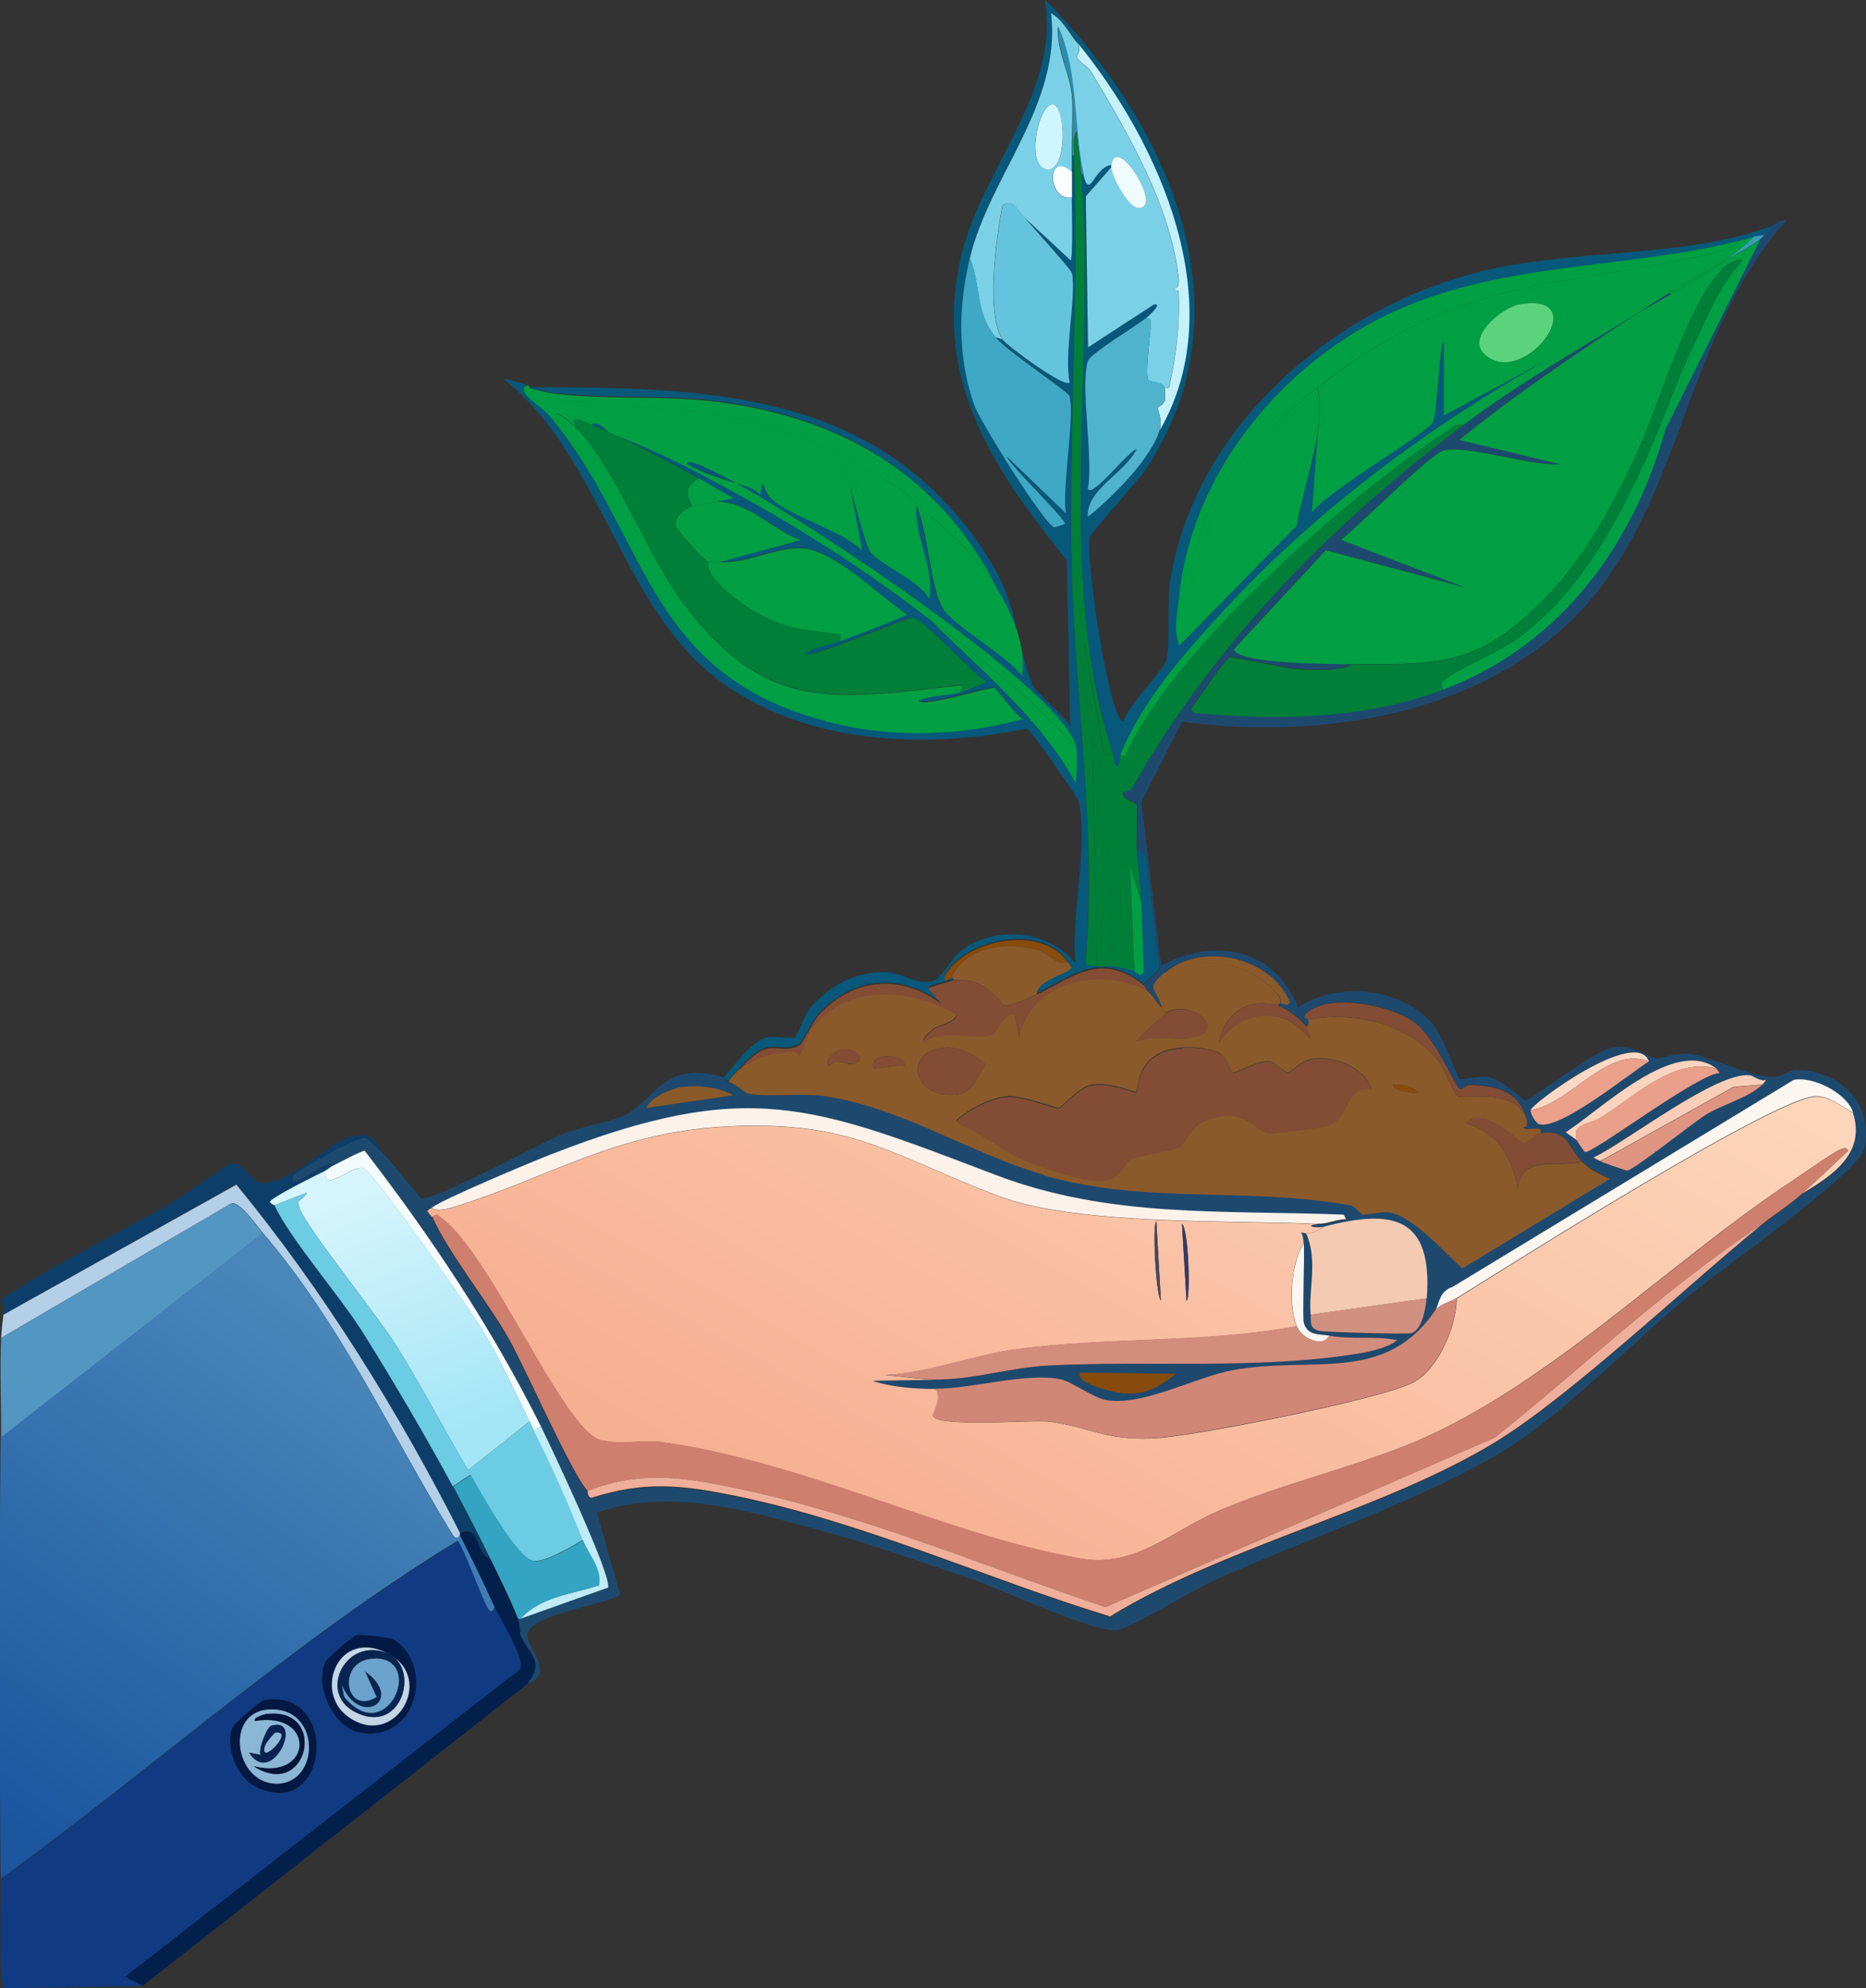 <svg viewBox="0 0 82.25 87.59" xmlns:xlink="http://www.w3.org/1999/xlink" xmlns="http://www.w3.org/2000/svg" data-name="Laag 1" id="Laag_1">
  <rect x="0" y="0" width="82.25" height="87.59" fill="#333333" stroke="none"/>
  <defs>
    <style>
      .cls-1 {
        fill: #5bd37d;
      }

      .cls-2 {
        fill: #874b0c;
      }

      .cls-3 {
        fill: #65c4dd;
      }

      .cls-4 {
        fill: #fad4be;
      }

      .cls-5 {
        fill: url(#Naamloos_verloop_6);
      }

      .cls-6 {
        fill: #fafeff;
      }

      .cls-7 {
        fill: #1e496f;
      }

      .cls-8 {
        fill: #07587a;
      }

      .cls-9 {
        fill: #c5f1fb;
      }

      .cls-10 {
        fill: #e09582;
      }

      .cls-11 {
        fill: #092351;
      }

      .cls-12 {
        fill: #103b83;
      }

      .cls-13 {
        fill: #fbf6f1;
      }

      .cls-14 {
        fill: #0d3e69;
      }

      .cls-15 {
        fill: #454861;
      }

      .cls-16 {
        fill: #92b8da;
      }

      .cls-17 {
        fill: #d09180;
      }

      .cls-18 {
        fill: #fbf6f0;
      }

      .cls-19 {
        fill: #8bb6d6;
      }

      .cls-20 {
        fill: #cff6fe;
      }

      .cls-21 {
        fill: #085577;
      }

      .cls-22 {
        fill: #bfecf6;
      }

      .cls-23 {
        fill: #8b5a2b;
      }

      .cls-24 {
        fill: #031a46;
      }

      .cls-25 {
        fill: #f3fbfc;
      }

      .cls-26 {
        fill: #03204d;
      }

      .cls-27 {
        fill: url(#Naamloos_verloop_5);
      }

      .cls-28 {
        fill: #009f43;
      }

      .cls-29 {
        fill: #d18776;
      }

      .cls-30 {
        fill: #007f39;
      }

      .cls-31 {
        fill: url(#Naamloos_verloop_4);
      }

      .cls-32 {
        fill: #399db8;
      }

      .cls-33 {
        fill: #323d64;
      }

      .cls-34 {
        fill: #f9ceb8;
      }

      .cls-35 {
        fill: #eaa089;
      }

      .cls-36 {
        fill: #f0af9a;
      }

      .cls-37 {
        fill: #031842;
      }

      .cls-38 {
        fill: #f4cbb2;
      }

      .cls-39 {
        fill: #7ad1e7;
      }

      .cls-40 {
        fill: #d38d7c;
      }

      .cls-41 {
        fill: #fcd9c6;
      }

      .cls-42 {
        fill: #e99f89;
      }

      .cls-43 {
        fill: #33a4c2;
      }

      .cls-44 {
        fill: #fcf2ea;
      }

      .cls-45 {
        fill: #082552;
      }

      .cls-46 {
        fill: #c4d5e5;
      }

      .cls-47 {
        fill: #3fa8c4;
      }

      .cls-48 {
        fill: #eefcff;
      }

      .cls-49 {
        fill: #b4cfe8;
      }

      .cls-50 {
        fill: #824d34;
      }

      .cls-51 {
        fill: #5496c2;
      }

      .cls-52 {
        fill: #21496e;
      }

      .cls-53 {
        fill: #6ccce4;
      }

      .cls-54 {
        fill: #041339;
      }

      .cls-55 {
        fill: #ce7f6d;
      }

      .cls-56 {
        fill: #2d8dab;
      }

      .cls-57 {
        fill: #6ba3cd;
      }

      .cls-58 {
        fill: #50b3ce;
      }
    </style>
    <linearGradient gradientUnits="userSpaceOnUse" gradientTransform="translate(0 75.24) scale(1 -1)" y2="5.42" x2="40.29" y1="37.91" x1="58.42" data-name="Naamloos verloop 4" id="Naamloos_verloop_4">
      <stop stop-color="#fdd5ba" offset="0"></stop>
      <stop stop-color="#f7af92" offset="1"></stop>
    </linearGradient>
    <linearGradient gradientUnits="userSpaceOnUse" gradientTransform="translate(0 75.24) scale(1 -1)" y2="11.82" x2="19.78" y1="22.52" x1="15.68" data-name="Naamloos verloop 5" id="Naamloos_verloop_5">
      <stop stop-color="#d5f4fc" offset="0"></stop>
      <stop stop-color="#a4e6f6" offset="1"></stop>
    </linearGradient>
    <linearGradient gradientUnits="userSpaceOnUse" gradientTransform="translate(0 75.24) scale(1 -1)" y2="-5.51" x2="1.34" y1="15.75" x1="16.27" data-name="Naamloos verloop 6" id="Naamloos_verloop_6">
      <stop stop-color="#4987ba" offset="0"></stop>
      <stop stop-color="#1b569f" offset="1"></stop>
    </linearGradient>
  </defs>
  <path d="M78,10.03c.06.22-.12.22-.2.31-.16.06-.37.07-.51.1-.24.06-.48.15-.72.2-4.77,1.17-9.69.92-14.35,2.76-5.32,2.1-9.77,7.26-10.27,13.1-.05.65-.23,1.31.05,1.94l5.16-5.27c.25-1.31.75-2.94.92-4.04l-.26,3.48c.57-.92,5.13-3.53,5.36-4.04.16-.35.28-3.53.46-3.53v3.27l4.44-2.4c-5.22,2.97-10.13,6.62-14.2,11.05-1.74,1.9-3.51,3.9-4.5,6.29-.06.14.09.39-.15.51-.11,0-.13-.45-.15-.51-2.6-7.42-.74-17.69-1.43-25.58h.1c.28,1.19.46-.31,1.23-.41,0,.03,0,.07,0,.1l-1.12,1.28.1,6.65,2.91-1.89c.42-.05-.29.56-.36.61-.39.33-2.44,1.54-2.55,1.89-.35,1.11.26,4.29,0,5.63.23.4,1.81-1.74,2.15-1.74-.53,1.04-2.22,1.78-2.15,2.97,1.03-.81,2.8-2.57,3.17-3.84,3.15-5.53,0-12.61-3.68-17.09-.35-.42-.62-1-1.12-1.28.47,4.03-2.71,7.16-3.58,10.79-.51,2.14-.55,4.41.2,6.5.25.69,3.11,5.27,3.52,5.37.02,0,.45-.13.46-.15.12-.16-2.42-2.57-2.55-2.97l2.61,2.51c-.2-1.08.42-4.37.15-5.17-.07-.22-2.8-2.01-3.27-2.61l.31.1c.16.26,2.79,2.2,2.96,1.89-.27-1.18.31-3.84.1-4.81-.04-.16-1.88-2.19-2.15-2.51l2.09,1.94c.11-.08.05-2.4.05-2.76,0-.37,0-.75,0-1.13,0-.24,0-.48,0-.72h.1c.23,6.04-.25,12.12-.1,18.16.15,5.79,1.11,11.58.61,17.39.14.23.32.12.51.15.21.04.51-.04.72,0,.31.06.61.14.92.2.03,0,.25.35.41.05-.03-1.01-.06-2.02-.1-3.02-.03-.81-.12-1.56-.2-2.35l.41.26.61,5.01-.72.67c-1.87-1.48-3.06-.4-4.7.41-.05-.59,1.45-.92,1.53-1.18-.05-.08-.16-.19-.2-.26-1.1-1.62-4.48-1.01-5.41.67.03.32.19.07.31.05.08-.01.11.03.1.1-.06,0-1.11.3-1.12.36l.56.67c-1.76-1.32-3.84-1.14-5.36.46-.24.25-.79,1.35-.87,1.38-1.13.47-1.23-.56-2.71,1.13-.14.16-.32.31-.41.51-.18-.05-.19-.2-.2-.2.53-.56,1.12-1.53,1.89-1.74.28-.08,1.02.09,1.23,0,.07-.03.48-1.06.66-1.28.85-1,2.08-1.67,3.42-1.59.74.05,1.46.7,2.15.31.29-.17.76-1.09,1.33-1.43,1.51-.92,3.65-.68,4.8.72-.21-1.97.58-5.28.15-7.11-.05-.2-2.11-3.18-2.3-3.22-4.49.92-9.81.7-13.59-2.15-4.3-3.24-5.17-9.86-9.45-13.25.02-.05.94.23,1.02.26-.65.19.66.97.92,1.28,4.38,5.15,4.2,11.31,12.05,13.46,2.95.81,5.92.73,8.89-.05-.27-.12-1.19-1.35-1.28-1.38-.16-.05-3.27.91-3.32.56.58-.24,1.24-.19,1.84-.36.16-.04,1.12-.37,1.12-.46-.57-.33-2.78-2.77-3.22-2.81-.28-.03-4.67,1.88-4.75,1.59.42-.3,1.03-.37,1.53-.56.99-.38,2-.73,2.96-1.18-1.28-.81-3.26-2.92-4.75-2.92-1.16,0-2.38.69-3.52.61l3.58-.97c-1.31-.46-2.23-1.66-3.68-1.69.23-.05.49-.07.72-.15-.52-.26-1.02-.59-1.53-.87-1.15-.63-2.6-1.41-3.78-1.94,1.16.44,2.33.96,3.42,1.53,3.91,2.03,7.09,3.97,10.57,6.65,2.27,2.27,4.8,4.28,6.38,7.16.07-.03.09-1.37.05-1.53-.54-2.56-12.35-10.28-15.02-11.66.38.13.79.19,1.07.51.14-.99.08-.17.51.2.89.78,3.04,1.34,3.98,2.25l-.56-2.97c.15.55.71,2.7.92,3.02.36.54,2.21,1.28,2.61,2.1.26-1.4-.72-2.84-.56-4.2v.1c.48,1.11.61,3.49,1.12,4.45.41.76,2.92,2.15,3.52,3.02.19-1.31-.42-2.68-1.07-3.79-2.46-5.03-6.87-7.59-12.31-8.29-2.45-.32-5.13-.06-7.51-.41-.32-.05-.52-.12-.82-.2,7.65.01,15.18.07,19.92,7.01,1.72,2.52,1.38,3.67,2.25,6.04.15.42,1.42,1.4,1.69,1.89l-.15-7.32c-3.3-4.08-6-8.11-4.6-13.61.94-3.7,4.32-7.09,3.63-11.1,5.38,5.43,9.19,13.6,4.44,20.72-.34.51-2.4,2.77-2.45,2.97-.22.88.86,8.13,1.48,8.13.16-.7,1.78-2.26,1.89-2.71.19-.79,0-2.57.2-3.68,1.19-6.79,7.28-11.88,13.74-13.46,3.99-.97,8.95-.58,12.62-1.94Z" class="cls-8"></path>
  <path d="M47.45,1.84c.27.33-.02.63,0,.67.11.25.5.43.61.61,1.62,2.69,3.52,5.9,3.88,9.11.06.52-.21.48-.2.51,0,.08.2.02.2.1.08,1.51-.1,2.75-.41,4.2-.02.09-.2.04-.2.05-.02-.26-.66-.25-.72-.36-.13-.24.07-1.86.1-2.25.01-.17.09-.51-.2-.46.06-.05.78-.67.36-.61l-2.91,1.89-.1-6.65,1.12-1.28c0,.38,1.02,2.45,1.53,1.59.17-.66-1.33-2.9-1.53-1.69-.77.1-.95,1.6-1.23.41-.47-2.01-.21-4.5-1.12-6.5-.07,1.02.5,1.98.61,2.97.08.71-.02,1.92,0,2.71,0,.24,0,.48,0,.72-1.13-.99-1.1,1.29,0,1.13,0,.36.06,2.68-.05,2.76l-2.09-1.94c-.26-.31-.51-.81-.92-.46-.26,1.37-.74,4.69,0,5.88l-.31-.1c-.9-1.13-.62-2.22-1.12-3.48.87-3.63,4.04-6.76,3.58-10.79.5.28.78.86,1.12,1.28ZM46.38,4.6c-.64.03-1.21,2.79-.2,2.87.89.06.82-2.89.2-2.87Z" class="cls-39"></path>
  <path d="M47.76,7.67h-.1c-.05-.62-.16-1.26-.2-1.89-.18.25-.11.77-.1,1.07h-.1c-.02-.79.08-2.01,0-2.71-.11-.99-.69-1.95-.61-2.97.91,2,.66,4.49,1.12,6.5Z" class="cls-56"></path>
  <path d="M51.13,18.93c.12-.43-.12-.92-.1-.97,0-.02.26-.12.31-.31.02-.07,0-.54,0-.56,0-.01.19.04.2-.05.31-1.45.48-2.69.41-4.2,0-.08-.2-.02-.2-.1,0-.03.26,0,.2-.51-.36-3.2-2.26-6.42-3.88-9.11-.11-.19-.5-.36-.61-.61-.02-.04.27-.34,0-.67,3.68,4.48,6.83,11.55,3.68,17.09Z" class="cls-9"></path>
  <path d="M46.38,4.6c.62-.03.68,2.93-.2,2.87-1-.07-.43-2.84.2-2.87Z" class="cls-20"></path>
  <path d="M47.65,7.67c.69,7.89-1.17,18.16,1.43,25.58l-.41-.05-.87-4.86c-.2,1.5.25,3,.36,4.5l.2,9.72c-.19-.03-.37.08-.51-.15.5-5.81-.47-11.6-.61-17.39-.15-6.04.33-12.12.1-18.16-.01-.31-.07-.82.1-1.07.05.63.15,1.27.2,1.89Z" class="cls-30"></path>
  <path d="M48.98,7.37s0-.07,0-.1c.2-1.22,1.7,1.03,1.53,1.69-.51.86-1.53-1.2-1.53-1.59Z" class="cls-48"></path>
  <path d="M47.25,7.57c0,.37,0,.75,0,1.13-1.1.17-1.13-2.12,0-1.13Z" class="cls-6"></path>
  <path d="M45.1,9.52c.26.31,2.11,2.34,2.15,2.51.21.97-.37,3.63-.1,4.81-.17.31-2.8-1.63-2.96-1.89-.74-1.2-.26-4.51,0-5.88.41-.35.66.15.92.46Z" class="cls-3"></path>
  <path d="M23.24,74.18c.83-1.09.02-1.3-.31-2.2-.01-.03-.01-.45-.1-.67h.1l3.88-1.38c.19-.5-2.53-6.24-2.96-7.11-2.16-4.31-4.82-8.31-7.76-12.13-.1-.05-1.23.57-1.43.67-.12-.49-1.98,1.32-1.74.46.05-.18,2.83-1.81,3.22-1.69.04.01.48.46.66.61.39.32,1.65,2.01,1.79,2.05.51.12,5.14-2.36,6.03-2.76.78-.35,2.41-.63,2.96-.92,1.39-.74,1.66-2.43,4.34-1.64.01,0,.03.16.2.2.37.1.7.48.87.51.82.17,2.31-.03,3.27.1,3.45.48,6.43,2.52,9.76,3.48,4.5,1.3,9.01.49,13.54,1.33.17.03.44.39.51.41.08.02.89-.18,1.23-.1,1.06.23,2.35,1.74,3.17,2.46l6.49-3.94c-.57-.32-.76-.32-1.23-.77-.55-.53-.61-1.46-1.84-1.23.22-.41-.62-.08-.72-.26-.03-.05.27.09.1-.46-.38-1.2-1.36-1.37-2.5-1.43-.02,0-.39.21-.41.2-.18-.03-1.07-2.28-2.04-2.97-1.03-.73-3.7-1.28-4.7-.41-.3.26.02.24.05.31.03.07.03.32-.1.31-.19-.32-.87-.82-1.23-.92-.01-.08.02-.11.1-.1.21.02.26.17.41-.05-.83-2.01-3.91-2.68-5.52-1.28-.83.72-.4.58-.1,1.53-.25-.22-.35-.47-.61-.72-.04-.04-.17-.28-.2-.31l.72-.67-.61-5.01-.41-.26c-.03-.32.04-1.9,0-2-.02-.04-.69-.28-.61-.51.02-.07.37-.13.41-.2,3.65-6.42,8.7-11.58,14.61-16.01,2.43-1.82,5.08-3.34,7.66-4.91-2.7,1.74-5.36,3.56-7.87,5.58l4.44,1.07c-1.27.09-4-.84-5.11-.61-.57.12-3.81,3.4-4.55,3.94l5.47,2.1-6.13-1.64-4.04,4.35c0,.68,4.61.67,5.21.67-.56.33-1.82.25-2.5.2-.49-.03-2.72-.54-2.86-.51-.31.07-1.45,1.91-1.74,2.25l.1.2c3.72.32,7.46.29,10.98-1.02,5.1-1.91,8.41-6.33,9.81-11.46l4.19-8.39c.1-.08.13-.13.2-.2.09-.08.26-.09.2-.31.14-.05.63-.46.72-.26-4.7,5.23-4.55,13.35-9.96,18.06-4.44,3.87-10.98,4.73-16.65,3.99l-1.79,3.53.87,7.21c2.33-1.26,5.01-.77,6.03,1.84,1.78-1.16,4.58-.88,5.98.77.4.47,1.05,2.36,1.17,2.4.06.02.89-.17,1.23-.1.69.15,1.54,1.01,1.63,1.02.26.04,3.07-2.26,3.98-2.35.83-.08,1.43.47,1.84.51.12.01.9-.26,1.43-.2.85.09,2.66.98,3.58,1.02.5.02.8-.3,1.02-.31,1.94-.05,3.53,1.4,3.12,3.43-.22,1.09-6.33,5.34-7.61,6.4-2.49,2.05-5.55,5.22-8.17,6.86-3.53,2.2-9.04,4.04-12.97,5.83-.84.38-3.58,2.05-4.19,2.15-.95.16-5.17-1.82-6.44-2.25-2.25-.77-4.77-1.65-7.05-2.25-3.1-.82-6.32-1.76-9.45-.67l1.02,3.58c-.17.43-4.09.83-4.09,1.84,0,.49,1.28,1.73,0,2.1ZM67.47,48.91c-.02.16.22.57.36.61.89.31,3.96-2.2,4.85-2.76-.55-1.54-5.17,1.85-5.21,2.15ZM69.52,50.24c.03.08.32.5.36.51.33.08,4.96-3.44,5.93-3.48l-.15-.2c-1.84-1.41-5.13,1.86-6.64,2.81l.51.36ZM70.54,51.16c.12.06,1.11.42,1.17.41.34-.05,2.9-2.1,3.47-2.46.76-.47,1.82-.71,2.5-1.33l.15-.2c-.23.09-.57-.19-.72-.2-1.48-.16-5.41,2.92-6.9,3.63.1.05.21.1.31.15ZM63.28,57.71c-2.23,3.3-5.4,2.02-8.94,2.66-1.6.29-3.88,1.56-5.52,1.33-.6-.08-1.57-.81-2.04-.92-1.46-.33-3.88.41-5.57.41-.86,0-1.94-.08-2.76-.36l3.06-.05c1.53-.04,3.15-.53,4.65-.61,4.38-.23,9.28.17,13.59-.51.54-.09,1.41-.26,1.84-.61-1.01-.2-2-.03-3.01-.2-.43-.08-.96,0-1.12-.56-.07-.23.04-2.86,0-3.53-.01-.19-.03-.29-.1-.46l.2.05c.54,1.15.11,2.49.2,3.58.03.34-.08.58.36.72.2.06,3.89.16,4.09.1.46-.15.63-1.12.66-1.53.27-3.6-1.49-3.95-4.5-3.17-.35.11-.94-.04-.31-.1.41.02.86-.2,1.28-.2l-.1-.2c-5.3-.21-10.3.17-15.32-1.74-8.09-3.08-10.93-4.3-19.61-.92-.83.32-4.77,1.98-5.26,2.35-.05.04-.16.07-.2.15.03.07.2.24.2.26.69,1.57,2.44,3.74,3.37,5.37.76,1.33,2.77,5.95,3.47,6.7.01.01,0,.25.15.31,2.34-.76,3.96-.58,6.33-.1,5.66,1.15,11.11,3.66,16.55,5.32,5.07-3.11,12-4.65,16.96-7.67,3.32-2.02,8.52-6.95,11.8-9.62.57-.46,1.14-.8,1.74-1.33,1.35-.8,2.84-1.78,2.25-3.58-.28-.86-1.76-1.59-2.61-1.43l-15.02,9.11c-.63.21-.63.82-.77,1.02ZM30.03,47.89c-.4.06-1.4.45-1.53.92l3.83-.56c-.66-.35-1.56-.46-2.3-.36ZM47.6,60.47c-.24.51,1.69.9,1.94.92.97.07,1.54-.29,2.3-.87l-4.24-.05Z" class="cls-7"></path>
  <path d="M77.79,10.33c-.08.07-.11.13-.2.2-.49.38-1,.62-1.53.92.39-.29.9-.66,1.23-1.02.14-.04.35-.04.51-.1Z" class="cls-32"></path>
  <path d="M76.05,11.46c-.84.48-1.63.92-2.45,1.43-.49.31-.95.61-1.43.92-2.58,1.57-5.24,3.09-7.66,4.91-.32-.07-.53.15-.77.31-4.26,2.76-11.92,9.54-14.05,14.07-.07.16-.11.32-.31.15.98-2.39,2.76-4.4,4.5-6.29,4.07-4.43,8.98-8.08,14.2-11.05l-4.44,2.4v-3.27c-.18,0-.3,3.18-.46,3.53-.23.51-4.79,3.12-5.36,4.04l.26-3.48c.09-.55.15-1.5,0-2.05,6.05-4.78,10.01-4.35,17.01-5.83.36-.08,1.29-.26,1.48-.61.24-.06.48-.14.72-.2-.32.36-.83.73-1.23,1.02ZM67.01,13.4c-.78.12-2.46,1.48-1.53,2.25,1.77,1.46,4.82-2.77,1.53-2.25Z" class="cls-28"></path>
  <path d="M73.4,18.93l1.33-3.89c.59-1.24,1.1-2.49,2.04-3.53.06-.2-.44.04-.46.05-1.67.99-3.1,6-3.93,7.88-1.26,2.84-2.7,5.57-5.06,7.67-2.57,2.3-4.36,2.13-7.71,2.15-.6,0-5.21.01-5.21-.67l4.04-4.35,6.13,1.64-5.47-2.1c.74-.54,3.97-3.82,4.55-3.94,1.11-.23,3.83.7,5.11.61l-4.44-1.07c2.5-2.02,5.17-3.83,7.87-5.58.46-.28.96-.54,1.43-.82.85-.51,1.65-.94,2.45-1.53.53-.3,1.04-.54,1.53-.92l-4.19,8.39Z" class="cls-28"></path>
  <path d="M76.57,10.64c-.19.35-1.12.54-1.48.61-7,1.49-10.96,1.05-17.01,5.83-2.04,1.62-3.91,3.49-5.01,5.88l-1.12,3.53c.5-5.84,4.94-10.99,10.27-13.1,4.67-1.84,9.59-1.59,14.35-2.76Z" class="cls-28"></path>
  <path d="M43.87,14.84c.47.6,3.2,2.39,3.27,2.61.26.8-.35,4.09-.15,5.17l-2.61-2.51c.13.4,2.67,2.81,2.55,2.97-.01.02-.44.16-.46.15-.42-.1-3.28-4.68-3.52-5.37-.75-2.09-.72-4.35-.2-6.5.51,1.26.23,2.35,1.12,3.48Z" class="cls-47"></path>
  <path d="M74.73,15.04c-.8,1.68-1.38,3.44-2.15,5.12-.27-.22.25-.58-.2-.72.83-1.88,2.26-6.89,3.93-7.88.02-.01.52-.25.46-.05-.94,1.04-1.45,2.29-2.04,3.53Z" class="cls-30"></path>
  <path d="M76.05,11.46c-.81.6-1.6,1.02-2.45,1.53v-.1c.82-.51,1.62-.96,2.45-1.43Z" class="cls-28"></path>
  <path d="M73.6,12.99c-.47.28-.97.54-1.43.82.48-.31.94-.61,1.43-.92v.1Z" class="cls-52"></path>
  <path d="M67.01,13.4c3.29-.52.23,3.71-1.53,2.25-.93-.77.75-2.13,1.53-2.25Z" class="cls-1"></path>
  <path d="M50.51,14.02c.29-.05.22.29.2.46-.03.39-.23,2.01-.1,2.25.05.11.7.09.72.36,0,.03.02.49,0,.56-.05.19-.3.29-.31.31-.01.05.23.54.1.97-.36,1.26-2.13,3.02-3.17,3.84-.08-1.19,1.61-1.92,2.15-2.97-.33,0-1.92,2.14-2.15,1.74.26-1.34-.35-4.52,0-5.63.11-.35,2.16-1.56,2.55-1.89Z" class="cls-58"></path>
  <path d="M73.4,18.93c-1.4,5.13-4.7,9.55-9.81,11.46,0-.25-.19-.2.05-.41.6-.53,2.47-1.25,3.37-1.94,2.7-2.07,4.18-4.86,5.57-7.88.77-1.67,1.34-3.43,2.15-5.12l-1.33,3.89Z" class="cls-28"></path>
  <path d="M23.34,17.09c.3.08.5.16.82.2-.08.2.47.3.56.31,5.22.66,7.76.05,12.72,2.66-.4.3-.1.67,0,1.02l.56,2.97c-.95-.91-3.1-1.47-3.98-2.25-.43-.38-.37-1.19-.51-.2-.29-.32-.69-.39-1.07-.51-.18-.09-2.07-1.16-2.15-.87.65.43,1.41.63,2.15.87,2.67,1.38,14.48,9.11,15.02,11.66-2-2.23-4.1-3.83-6.44-5.63-3.48-2.68-6.67-4.62-10.57-6.65-1.1-.57-2.27-1.09-3.42-1.53-.04-.02-.11-.06-.2-.1-.16-.14-.59-.55-.72-.31-.43-.15-1.02-.54-.72.1-.07-.07-.96-.91-.92-.46,4.06,5.19,4.78,10.77,11.7,13.15.08.03.44.22.05.2-7.86-2.14-7.68-8.3-12.05-13.46-.26-.31-1.57-1.09-.92-1.28.14.04.1.1.1.1Z" class="cls-28"></path>
  <path d="M58.07,19.13c-.17,1.1-.67,2.73-.92,4.04l-5.16,5.27c-.28-.63-.11-1.3-.05-1.94l1.12-3.53c1.1-2.4,2.96-4.27,5.01-5.88.15.54.09,1.5,0,2.05Z" class="cls-28"></path>
  <path d="M43.98,25.99c-.79-1.33-2.32-2.83-3.58-3.68v-.1c-.18-.49-2.43-1.66-2.96-1.94-4.96-2.61-7.5-2-12.72-2.66-.09-.01-.64-.1-.56-.31,2.38.35,5.05.09,7.51.41,5.44.7,9.85,3.26,12.31,8.29Z" class="cls-28"></path>
  <path d="M25.38,18.83c1.68,1.64,3.17,5.69,4.8,7.83,3.66,4.79,6.55,4.15,12.21,3.53l-.05.31c-.6.16-1.26.12-1.84.36.05.35,3.16-.61,3.32-.56.09.03,1,1.26,1.28,1.38-2.97.78-5.93.86-8.89.05.39.02.03-.18-.05-.2-6.92-2.38-7.63-7.95-11.7-13.15-.04-.45.85.39.92.46Z" class="cls-28"></path>
  <path d="M26.1,18.72c.13.05.55.24.72.31.09.04.16.08.2.1,1.18.54,2.63,1.31,3.78,1.94-.65.35-.56.61-.31,1.23-.35.17-.77.45-.72.87.02.14,1.23,1.5,1.43,1.59-.15.67,1.43,1.82,1.99,2.15,1.43.84,2.13.8,3.68,1.02.3.04.14.03.15.31-.5.19-1.11.26-1.53.56.08.3,4.47-1.61,4.75-1.59.44.04,2.64,2.48,3.22,2.81,0,.09-.96.42-1.12.46l.05-.31c-5.65.62-8.55,1.26-12.21-3.53-1.63-2.14-3.13-6.18-4.8-7.83-.3-.64.29-.26.72-.1Z" class="cls-30"></path>
  <path d="M26.81,19.03c-.16-.07-.58-.26-.72-.31.12-.24.56.17.72.31Z" class="cls-21"></path>
  <path d="M64.51,18.72c-5.91,4.44-10.96,9.59-14.61,16.01-.04.08-.39.14-.41.2-.07.23.6.47.61.51.04.09-.03,1.68,0,2,.08.8.17,1.55.2,2.35l-.51-1.69.2,4.66c-.31-.06-.61-.14-.92-.2-.18-3.09-.12-6.31-.61-9.36,0-.06-.14-.44-.31-.36-.11-1.5-.56-3-.36-4.5l.87,4.86.41.05c.02.06.05.51.15.51.25-.12.1-.38.15-.51.2.16.23,0,.31-.15,2.12-4.53,9.78-11.31,14.05-14.07.24-.15.44-.37.77-.31Z" class="cls-30"></path>
  <path d="M72.58,20.16c-1.39,3.02-2.86,5.81-5.57,7.88-.9.69-2.77,1.41-3.37,1.94-.24.21-.05.16-.05.41-3.52,1.32-7.27,1.35-10.98,1.02l-.1-.2c.29-.34,1.43-2.18,1.74-2.25.14-.03,2.37.48,2.86.51.68.05,1.94.12,2.5-.2,3.35-.02,5.14.15,7.71-2.15,2.36-2.11,3.79-4.83,5.06-7.67.46.14-.06.5.2.72Z" class="cls-30"></path>
  <path d="M40.4,22.2c-.16,1.35.82,2.8.56,4.2-.4-.82-2.24-1.55-2.61-2.1-.21-.32-.77-2.47-.92-3.02-.1-.35-.4-.73,0-1.02.54.28,2.79,1.46,2.96,1.94Z" class="cls-28"></path>
  <path d="M32.43,21.28c-.73-.24-1.49-.44-2.15-.87.08-.29,1.96.78,2.15.87Z" class="cls-21"></path>
  <path d="M31.62,22.1c-.25.06-.95.12-1.12.2-.26-.61-.34-.87.31-1.23.51.28,1.01.61,1.53.87-.22.08-.49.1-.72.15Z" class="cls-28"></path>
  <path d="M31.62,22.1c1.44.03,2.37,1.23,3.68,1.69l-3.58.97c-.14,0-.49.01-.51,0-.2-.09-1.41-1.45-1.43-1.59-.05-.42.37-.7.72-.87.17-.08.87-.15,1.12-.2Z" class="cls-28"></path>
  <path d="M43.98,25.99c.66,1.11,1.26,2.47,1.07,3.79-.61-.87-3.12-2.26-3.52-3.02-.52-.96-.64-3.35-1.12-4.45,1.25.86,2.79,2.36,3.58,3.68Z" class="cls-28"></path>
  <path d="M37.03,28.24c-.01-.28.15-.26-.15-.31-1.55-.22-2.24-.18-3.68-1.02-.56-.33-2.14-1.47-1.99-2.15.02.01.37,0,.51,0,1.14.08,2.37-.61,3.52-.61,1.49,0,3.47,2.1,4.75,2.92-.96.44-1.97.8-2.96,1.18Z" class="cls-28"></path>
  <path d="M47.45,32.95c.04.17.02,1.5-.05,1.53-1.58-2.88-4.11-4.89-6.38-7.16,2.34,1.8,4.44,3.4,6.44,5.63Z" class="cls-28"></path>
  <path d="M49.08,42.57c-.21-.04-.5.04-.72,0l-.2-9.72c.17-.08.3.3.31.36.5,3.06.43,6.27.61,9.36Z" class="cls-30"></path>
  <path d="M50.31,39.8c.04,1,.07,2.01.1,3.02-.16.3-.37-.04-.41-.05l-.2-4.66.51,1.69Z" class="cls-28"></path>
  <path d="M47.04,42.36c-.38.25-.91-.41-1.28-.51-1.37-.36-3.15-.21-3.83,1.23-.12.02-.28.27-.31-.05.93-1.68,4.32-2.28,5.41-.67Z" class="cls-2"></path>
  <path d="M47.04,42.36c.04.06.15.17.2.26-.08.26-1.58.58-1.53,1.18-.18.09-1.24.55-1.38.51-.25-.06-.76-1.28-2.3-1.13.01-.08-.03-.11-.1-.1.68-1.44,2.46-1.59,3.83-1.23.37.1.9.76,1.28.51Z" class="cls-23"></path>
  <path d="M56.44,44.2c.14-.27-.51-.8-.66-.92-1.35-1.01-2.92-1.1-4.44-.41,1.61-1.4,4.68-.73,5.52,1.28-.15.22-.2.07-.41.05Z" class="cls-23"></path>
  <path d="M56.44,44.2c-.08,0-.11.02-.1.1-1.31-.36-2.37.3-2.61,1.64.96-1.5,2.89-1.65,3.98-.2.08-.08-.12-.45-.15-.51.14,0,.13-.24.1-.31,1.99-.38,4.4.15,5.72,1.79.23.28.78,1.56.87,1.59.46.16,2.42-.39,3.01.92.17.55-.13.41-.1.46.1.17.94-.16.72.26-.28.05-.48.46-.77.41-.14-.02-1.75-1.7-2.5-.87,1.44.42,2.04,1.53,2.3,2.92.15-1.61,1.7-.9,2.81-1.23.47.45.66.45,1.23.77l-6.49,3.94c-.82-.72-2.1-2.22-3.17-2.46-.34-.07-1.14.12-1.23.1-.07-.02-.34-.38-.51-.41-4.53-.84-9.04-.03-13.54-1.33l.1-.31c.78.23,1.91.68,2.71.51.6-.13.77-.78,1.02-.92.29-.16,1.92-.39,2.15-.51.23-.12.47-.96,1.23-1.23,1.67-.6,2.11.54,2.76.61.12.01,2.33-.28,2.45-.31,1.13-.28.78-1.84,2.04-1.64-.35-1-1.69-1.48-2.66-1.33-.44.07-.96.61-1.02.61-.15.01-.6-.48-.82-.51-.46-.07-1.55.54-1.63.51-.13-.04-.21-.6-.51-.82-.34-.25-1.26-.33-1.69-.31l.2-.41c1.95-.2.25-1.73-.92-1.13-.11-.01-.09-.1-.2-.2-.3-.95-.73-.81.1-1.53,1.52-.69,3.09-.6,4.44.41.16.12.8.65.66.92ZM61.39,47.78c.03.3.97.41,1.17.36-.31-.29-.77-.39-1.17-.36Z" class="cls-23"></path>
  <path d="M50.41,43.38s.16.27.2.31c-2.1-1.07-5.12-.5-5.67,2.05l-.2-1.02c-.59,0-.74.83-1.02.92-.71.22-2.19-.29-2.96.31-.27-.07.38-.59.41-.61.27-.19.88-.25,1.02-.61-2.14-1.19-4.91-1.42-6.49.77-.11.15-.36,1.05-.46,1.07-.03,0-.17-.21-.2-.2-1.02.02-1.66.23-2.5.82,1.48-1.69,1.57-.65,2.71-1.13.08-.03.63-1.13.87-1.38,1.52-1.61,3.61-1.78,5.36-.46l-.56-.67c.02-.06,1.07-.35,1.12-.36,1.54-.15,2.05,1.06,2.3,1.13.13.03,1.2-.42,1.38-.51,1.63-.8,2.83-1.89,4.7-.41Z" class="cls-50"></path>
  <path d="M50.62,43.69c.26.25.36.5.61.72.12.1.09.19.2.2-.08.04-1.37,1.2-1.33,1.28.75-.34,1.61-.09,2.25-.15l-.2.41c-2.16.11-1.92,1.88-2.09,1.94-.1.03-1.14-.45-1.94-.31-.58.11-1.34,1.01-1.43,1.02-.15.03-1.59-.55-2.25-.51-.8.05-1.72.56-2.3,1.07l.15.15c1.63.72,1.99,1.39,3.83,1.94l-.1.31c-3.33-.96-6.31-3-9.76-3.48-.96-.13-2.45.06-3.27-.1-.17-.03-.5-.41-.87-.51.09-.21.27-.35.41-.51.85-.58,1.48-.8,2.5-.82.04,0,.18.21.2.2.1-.02.35-.93.46-1.07,1.58-2.19,4.34-1.96,6.49-.77-.14.36-.75.43-1.02.61-.03.02-.68.54-.41.61.77-.6,2.26-.09,2.96-.31.29-.09.43-.93,1.02-.92l.2,1.02c.55-2.55,3.57-3.12,5.67-2.05ZM41.68,46.15c-2.02.16-1.37,2.41.61,2.05.69-.13.82-.92,1.17-1.28-.44-.44-1.16-.82-1.79-.77ZM36.98,46.25c-.1.03-.77.53-.41.72.28-.44.67-.04,1.02-.1.68-.12.16-.81-.61-.61ZM38.82,46.56c-.16.04-.5.27-.31.51l1.38-.15c-.06-.39-.8-.43-1.07-.36Z" class="cls-23"></path>
  <path d="M56.34,44.31c.35.1,1.03.6,1.23.92.04.06.23.43.15.51-1.09-1.45-3.02-1.29-3.98.2.23-1.33,1.29-1.99,2.61-1.64Z" class="cls-50"></path>
  <path d="M67.27,49.22c-.6-1.32-2.55-.76-3.01-.92-.09-.03-.64-1.3-.87-1.59-1.32-1.64-3.73-2.18-5.72-1.79-.03-.07-.35-.05-.05-.31,1-.87,3.67-.32,4.7.41.97.69,1.86,2.94,2.04,2.97.02,0,.39-.21.41-.2,1.14.06,2.12.23,2.5,1.43Z" class="cls-50"></path>
  <path d="M52.35,45.74c-.64.07-1.5-.18-2.25.15-.04-.08,1.25-1.24,1.33-1.28,1.17-.61,2.87.92.92,1.13Z" class="cls-50"></path>
  <path d="M41.68,46.15c.63-.05,1.34.33,1.79.77-.36.36-.49,1.15-1.17,1.28-1.98.37-2.64-1.88-.61-2.05Z" class="cls-50"></path>
  <path d="M52.15,46.15c.42-.02,1.34.05,1.69.31.3.22.38.78.51.82.08.03,1.17-.58,1.63-.51.22.03.67.53.82.51.06,0,.58-.54,1.02-.61.96-.15,2.3.33,2.66,1.33-1.27-.2-.91,1.35-2.04,1.64-.12.03-2.33.32-2.45.31-.65-.07-1.09-1.21-2.76-.61-.76.27-1,1.1-1.23,1.23-.23.12-1.86.35-2.15.51-.25.14-.42.79-1.02.92-.8.17-1.93-.28-2.71-.51-1.84-.55-2.2-1.23-3.83-1.94l-.15-.15c.58-.52,1.49-1.02,2.3-1.07.66-.04,2.1.54,2.25.51.09-.02.85-.92,1.43-1.02.8-.15,1.85.34,1.94.31.18-.06-.07-1.83,2.09-1.94Z" class="cls-50"></path>
  <path d="M36.98,46.25c.78-.2,1.29.5.61.61-.35.06-.74-.34-1.02.1-.36-.18.31-.69.41-.72Z" class="cls-50"></path>
  <path d="M72.68,46.76c-1.84-.71-3.39,1.83-5.21,2.15.04-.3,4.66-3.68,5.21-2.15Z" class="cls-41"></path>
  <path d="M38.82,46.56c.27-.07,1.02-.03,1.07.36l-1.38.15c-.19-.24.15-.47.31-.51Z" class="cls-50"></path>
  <path d="M72.68,46.76c-.89.56-3.96,3.07-4.85,2.76-.14-.05-.38-.46-.36-.61,1.82-.32,3.37-2.86,5.21-2.15Z" class="cls-35"></path>
  <path d="M75.65,47.07c-1.86-.48-3.53,1.18-5.06,2.15-.48.31-1.38.29-1.07,1.02l-.51-.36c1.51-.95,4.8-4.22,6.64-2.81Z" class="cls-4"></path>
  <path d="M75.65,47.07l.15.2c-.97.04-5.59,3.56-5.93,3.48-.04,0-.32-.43-.36-.51-.3-.73.59-.72,1.07-1.02,1.53-.97,3.2-2.63,5.06-2.15Z" class="cls-42"></path>
  <path d="M77.69,47.78l-1.28.1-5.87,3.27c-.1-.05-.21-.1-.31-.15,1.49-.71,5.41-3.79,6.9-3.63.14.02.48.3.72.2l-.15.2Z" class="cls-34"></path>
  <path d="M81.67,49.01c-.55-.28-.93-.68-1.58-.72-1.65-.1-13.63,7.5-15.89,8.9-.25.15-.68.25-.92.51.14-.2.13-.81.77-1.02l15.02-9.11c.84-.16,2.32.57,2.61,1.43Z" class="cls-18"></path>
  <path d="M77.69,47.78c-.69.62-1.74.86-2.5,1.33-.57.35-3.13,2.41-3.47,2.46-.06,0-1.06-.35-1.17-.41l5.87-3.27,1.28-.1Z" class="cls-10"></path>
  <path d="M61.39,47.78c.41-.03.86.07,1.17.36-.2.06-1.15-.06-1.17-.36Z" class="cls-2"></path>
  <path d="M30.03,47.89c.74-.1,1.64,0,2.3.36l-3.83.56c.13-.47,1.13-.86,1.53-.92Z" class="cls-23"></path>
  <path d="M81.67,49.01c.59,1.8-.9,2.78-2.25,3.58.69-.61,1.37-1.26,2.04-1.89-.12-.19-.2-.11-.36-.05-.28.1-1.66,1.08-2.04,1.33-5.63,3.71-11.13,9.39-17.26,11.77-2.61,1.01-5.38,1.67-7.97,2.76-2.22.94-3.75,2.58-6.23,2.15-5.87-1.01-11.93-4.19-18.39-5.12-.82-.12-1.92.13-2.76-.1-1.65-.46-4.82-8.2-7-9.77-.19-.13-.14-.24-.41-.05,0-.02-.17-.19-.2-.26.04-.09.16-.12.2-.15.11.19.71.05.87,0,4.35-1.33,7.18-3.33,12.16-3.58,5.55-.28,7.29,1.31,11.95,3.07,3.48,1.31,10.33,1.05,14.05,1.23-.63.06-.04.21.31.1-.05.01-.41.32-.82.31l-.2-.05c.07.17.09.27.1.46-.56.91-.7,2.71-.31,3.68-4.06.76-8.35.46-12.41,1.02-1.84.26-3.81,1.03-5.72,1.13.78.06,1.72.22,2.5.2l-3.06.05c.82.28,1.9.36,2.76.36.36.34-.12,1.12-.1,1.18.19.54,4.47.16,5.16.26,1.83.26,2.52.88,4.8.72,1.75-.12,9.9-1.72,11.24-2.46,1.11-.61,1.87-2.47,1.89-3.68,2.26-1.4,14.24-9,15.89-8.9.65.04,1.03.43,1.58.72ZM50.97,53.82c-.18,0-.03,3.18.2,3.48l-.2-3.48ZM52.1,53.92l.2,3.38c.17,0,.1-3.15-.2-3.38Z" class="cls-31"></path>
  <path d="M58.07,53.92c-3.72-.18-10.57.08-14.05-1.23-4.67-1.76-6.4-3.35-11.95-3.07-4.98.25-7.81,2.25-12.16,3.58-.16.05-.75.19-.87,0,.49-.38,4.43-2.03,5.26-2.35,8.69-3.38,11.52-2.16,19.61.92,5.03,1.91,10.02,1.53,15.32,1.74l.1.2c-.42,0-.86.23-1.28.2Z" class="cls-44"></path>
  <path d="M67.88,49.93c1.23-.24,1.29.7,1.84,1.23-1.11.32-2.65-.38-2.81,1.23-.26-1.39-.86-2.49-2.3-2.92.75-.83,2.36.85,2.5.87.29.05.49-.36.77-.41Z" class="cls-50"></path>
  <path d="M16.8,50.75c-.18-.15-.62-.6-.66-.61-.39-.12-3.17,1.51-3.22,1.69-.24.86,1.62-.95,1.74-.46-.05.03-.19.15-.31.2-.38.19-2.44,1.2-2.45,1.38.01.07.2.14.2.15.66,1.44,2.9,4.02,3.88,5.58,1.34,2.13,2.79,4.59,3.98,6.8.56,1.03,1.12,2.12,1.63,3.17-.71-.23-.41-1.51-1.33-1.13-2.74-5.39-6.02-10.69-9.86-15.35L.15,57.91c.02-.19.05-.52-.1-.67,2.39-1.57,5.02-2.82,7.51-4.25.4-.23,2.5-1.73,2.66-1.74.45-.02.96.77,1.12.82,1.72.47,4.45-3.71,5.47-1.33Z" class="cls-14"></path>
  <path d="M79.43,52.59c-.6.53-1.17.87-1.74,1.33-4.22,2.77-7.87,6.27-11.8,9.41l-17.16,7.47c-5.18-1.73-10.38-3.95-15.73-5.12-2.49-.54-4.61-.98-7.1,0-.7-.76-2.72-5.37-3.47-6.7-.93-1.64-2.68-3.8-3.37-5.37.27-.19.22-.08.41.05,2.17,1.57,5.35,9.31,7,9.77.84.23,1.94-.02,2.76.1,6.46.93,12.52,4.1,18.39,5.12,2.48.43,4.01-1.21,6.23-2.15,2.59-1.09,5.36-1.75,7.97-2.76,6.14-2.38,11.64-8.05,17.26-11.77.38-.25,1.76-1.23,2.04-1.33.16-.05.24-.14.36.05-.67.63-1.35,1.28-2.04,1.89Z" class="cls-55"></path>
  <path d="M23.85,62.83l-.31.2c-.07-.14-.14-.27-.2-.41-.7-1.41-1.32-2.8-2.15-4.14-.5-.82-4.75-6.87-5.16-7.01-.55-.18-1.79,1.18-1.69.1.11-.06.25-.18.31-.2.2-.1,1.34-.71,1.43-.67,2.94,3.81,5.6,7.81,7.76,12.13Z" class="cls-25"></path>
  <path d="M23.34,62.62l-2.71,2.15c-1.09-1.84-2.07-3.77-3.22-5.58-.77-1.21-3.87-5.08-4.19-5.93-.19-.51.07-.3.31-.72l-1.43.56s-.19-.08-.2-.15c.01-.18,2.07-1.19,2.45-1.38-.1,1.08,1.13-.28,1.69-.1.41.14,4.66,6.19,5.16,7.01.83,1.35,1.44,2.74,2.15,4.14Z" class="cls-27"></path>
  <path d="M20.28,67.53s-.01.08,0,.1c-.2.28-.31,0-.41-.15-2.68-4.41-4.88-9.19-8.27-13.15-.27-.31-.97-1.35-1.38-1.33L.05,58.94c.02-.37.06-.66.1-1.02l10.27-5.73c3.83,4.66,7.12,9.96,9.86,15.35Z" class="cls-49"></path>
  <path d="M23.34,62.62c.07.14.14.27.2.41.79,1.6,1.5,3.15,2.15,4.81-.47.28-1.68,1.01-2.2.92-.72-.12-2.37-3.1-2.76-3.79l-.77.51c-1.2-2.21-2.64-4.67-3.98-6.8-.98-1.56-3.22-4.14-3.88-5.58l1.43-.56c-.24.41-.5.21-.31.72.32.85,3.42,4.73,4.19,5.93,1.15,1.8,2.13,3.74,3.22,5.58l2.71-2.15Z" class="cls-53"></path>
  <path d="M11.59,54.33L.05,63.34c.01-1.46-.06-2.94,0-4.4l10.16-5.93c.41-.02,1.11,1.02,1.38,1.33Z" class="cls-51"></path>
  <path d="M62.88,57.2l-5.11.72c-.1-1.09.33-2.43-.2-3.58.41,0,.77-.29.82-.31,3.01-.78,4.77-.43,4.5,3.17Z" class="cls-38"></path>
  <path d="M50.97,53.82l.2,3.48c-.24-.3-.38-3.48-.2-3.48Z" class="cls-15"></path>
  <path d="M52.1,53.92c.31.23.38,3.38.2,3.38l-.2-3.38Z" class="cls-33"></path>
  <path d="M77.69,53.92c-3.28,2.67-8.48,7.6-11.8,9.62-4.96,3.02-11.89,4.56-16.96,7.67-5.44-1.66-10.89-4.17-16.55-5.32-2.37-.48-3.99-.65-6.33.1-.16-.06-.14-.29-.15-.31,2.49-.98,4.61-.54,7.1,0,5.35,1.17,10.55,3.39,15.73,5.12l17.16-7.47c3.93-3.14,7.58-6.64,11.8-9.41Z" class="cls-36"></path>
  <path d="M11.59,54.33c3.4,3.96,5.59,8.74,8.27,13.15.1.16.21.43.41.15.54,1.07,1.04,2.08,1.53,3.17-.08.21-.18.26-.31.05-.25-.39-1.14-2.85-1.33-2.97-7.08,4.31-13.39,9.99-20.13,14.89-.06-6.47-.07-12.97,0-19.44l11.54-9Z" class="cls-5"></path>
  <path d="M58.59,58.84c-.27.55-1.22.13-1.43-.41-.39-.97-.25-2.78.31-3.68.04.67-.07,3.3,0,3.53.16.57.69.49,1.12.56Z" class="cls-13"></path>
  <path d="M62.88,57.2c-.03.42-.2,1.39-.66,1.53-.2.06-3.89-.04-4.09-.1-.44-.13-.33-.37-.36-.72l5.11-.72Z" class="cls-17"></path>
  <path d="M64.2,57.2c-.02,1.22-.78,3.07-1.89,3.68-1.34.74-9.49,2.33-11.24,2.46-2.28.16-2.97-.45-4.8-.72-.69-.1-4.97.29-5.16-.26-.02-.06.47-.84.1-1.18,1.68,0,4.11-.74,5.57-.41.48.11,1.44.84,2.04.92,1.64.23,3.92-1.04,5.52-1.33,3.53-.64,6.71.64,8.94-2.66.24-.26.67-.36.92-.51Z" class="cls-29"></path>
  <path d="M57.15,58.43c.21.53,1.16.96,1.43.41,1.01.18,2.01,0,3.01.2-.43.35-1.3.53-1.84.61-4.31.69-9.21.28-13.59.51-1.5.08-3.12.57-4.65.61-.78.02-1.72-.14-2.5-.2,1.91-.1,3.88-.87,5.72-1.13,4.06-.56,8.35-.27,12.41-1.02Z" class="cls-40"></path>
  <path d="M47.6,60.47l4.24.05c-.76.58-1.33.94-2.3.87-.26-.02-2.18-.41-1.94-.92Z" class="cls-2"></path>
  <path d="M22.93,71.32c.9-1,2.26-1.08,3.47-1.48.13-.75-.46-1.35-.72-2-.65-1.66-1.36-3.21-2.15-4.81l.31-.2c.43.87,3.15,6.61,2.96,7.11l-3.88,1.38Z" class="cls-22"></path>
  <path d="M25.69,67.84c.25.65.85,1.24.72,2-1.22.4-2.57.49-3.47,1.48h-.1c-.36-.9-.8-1.79-1.23-2.66-.51-1.05-1.08-2.14-1.63-3.17l.77-.51c.39.68,2.03,3.67,2.76,3.79.51.09,1.73-.64,2.2-.92Z" class="cls-43"></path>
  <path d="M21.6,68.66c.42.87.87,1.76,1.23,2.66.09.22.09.63.1.67.32.9,1.14,1.11.31,2.2l-16.96,13.3-.77-.41,17.42-13.56c.16-.57-.87-2.14-1.12-2.71-.49-1.1-.99-2.11-1.53-3.17-.01-.03.01-.08,0-.1.92-.39.62.9,1.33,1.13Z" class="cls-26"></path>
  <path d="M21.81,70.81c.26.58,1.28,2.14,1.12,2.71l-17.42,13.56.77.41-6.08.1c-.27-.12-.15-4.21-.15-4.81,6.73-4.9,13.04-10.58,20.13-14.89.19.12,1.08,2.58,1.33,2.97.13.2.23.16.31-.05ZM15.73,72.03c-.17.04-1.3,1.03-1.38,1.18-.51,1.02.33,2.9,1.48,3.12,2.5.49,3.37-2.9,1.53-4.09-.16-.1-1.49-.24-1.63-.2ZM11.64,74.9c-.2.03-1.32,1.05-1.38,1.18-.37.78.18,2.21.97,2.61,3.3,1.67,3.79-4.37.41-3.79Z" class="cls-12"></path>
  <path d="M15.73,72.03c.14-.03,1.47.1,1.63.2,1.84,1.2.97,4.58-1.53,4.09-1.15-.23-1.99-2.1-1.48-3.12.08-.15,1.21-1.14,1.38-1.18ZM17.11,72.85c-2.2-1.14-3.29,1.66-1.79,2.76,2.06,1.52,3.9-1.66,1.79-2.76Z" class="cls-24"></path>
  <path d="M17.11,72.85c-1.83-.8-3.12,1.7-1.48,2.56,2.09,1.1,2.9-1.94,1.48-2.56,2.12,1.1.27,4.28-1.79,2.76-1.5-1.11-.41-3.91,1.79-2.76Z" class="cls-46"></path>
  <path d="M17.11,72.85c1.42.62.61,3.65-1.48,2.56-1.64-.86-.35-3.36,1.48-2.56ZM16.55,73.06c-1.74-.03-1.38,2.56.05,1.69l-.51-1.13c1.77,1.26-.21,2.5-1.02.61l.1.51c1.86,2.29,3.58-1.65,1.38-1.69Z" class="cls-45"></path>
  <path d="M16.55,73.06c2.2.04.48,3.97-1.38,1.69l-.1-.51c.81,1.89,2.79.65,1.02-.61l.51,1.13c-1.44.88-1.79-1.72-.05-1.69Z" class="cls-57"></path>
  <path d="M11.64,74.9c3.38-.58,2.89,5.46-.41,3.79-.8-.4-1.34-1.83-.97-2.61.06-.13,1.18-1.14,1.38-1.18ZM11.85,75.31c-1.96.12-1.52,3.24.31,3.27,1.96.04,2.03-3.41-.31-3.27Z" class="cls-37"></path>
  <path d="M11.85,75.31c2.34-.14,2.27,3.31.31,3.27-1.82-.04-2.27-3.16-.31-3.27ZM11.75,75.51s-.61.14-.51.31c2.7-.46,2.56,2.65-.05,2,2.4,1.53,3.29-2.64.56-2.3ZM11.95,76.03c-.18.05-.58,1.05-.46,1.28l-.51-.1c1.01,1.58,2.46-1.63.97-1.18Z" class="cls-19"></path>
  <path d="M11.75,75.51c2.72-.34,1.83,3.83-.56,2.3,2.61.66,2.75-2.45.05-2-.1-.16.48-.3.51-.31Z" class="cls-54"></path>
  <path d="M11.95,76.03c1.49-.46.04,2.76-.97,1.18l.51.1c-.12-.23.28-1.22.46-1.28ZM12.15,76.33c-.07,0-.43.47-.46.56-.33,1,1.34-.67.46-.56Z" class="cls-11"></path>
  <path d="M12.15,76.33c.88-.11-.79,1.56-.46.56.03-.1.39-.55.46-.56Z" class="cls-16"></path>
</svg>